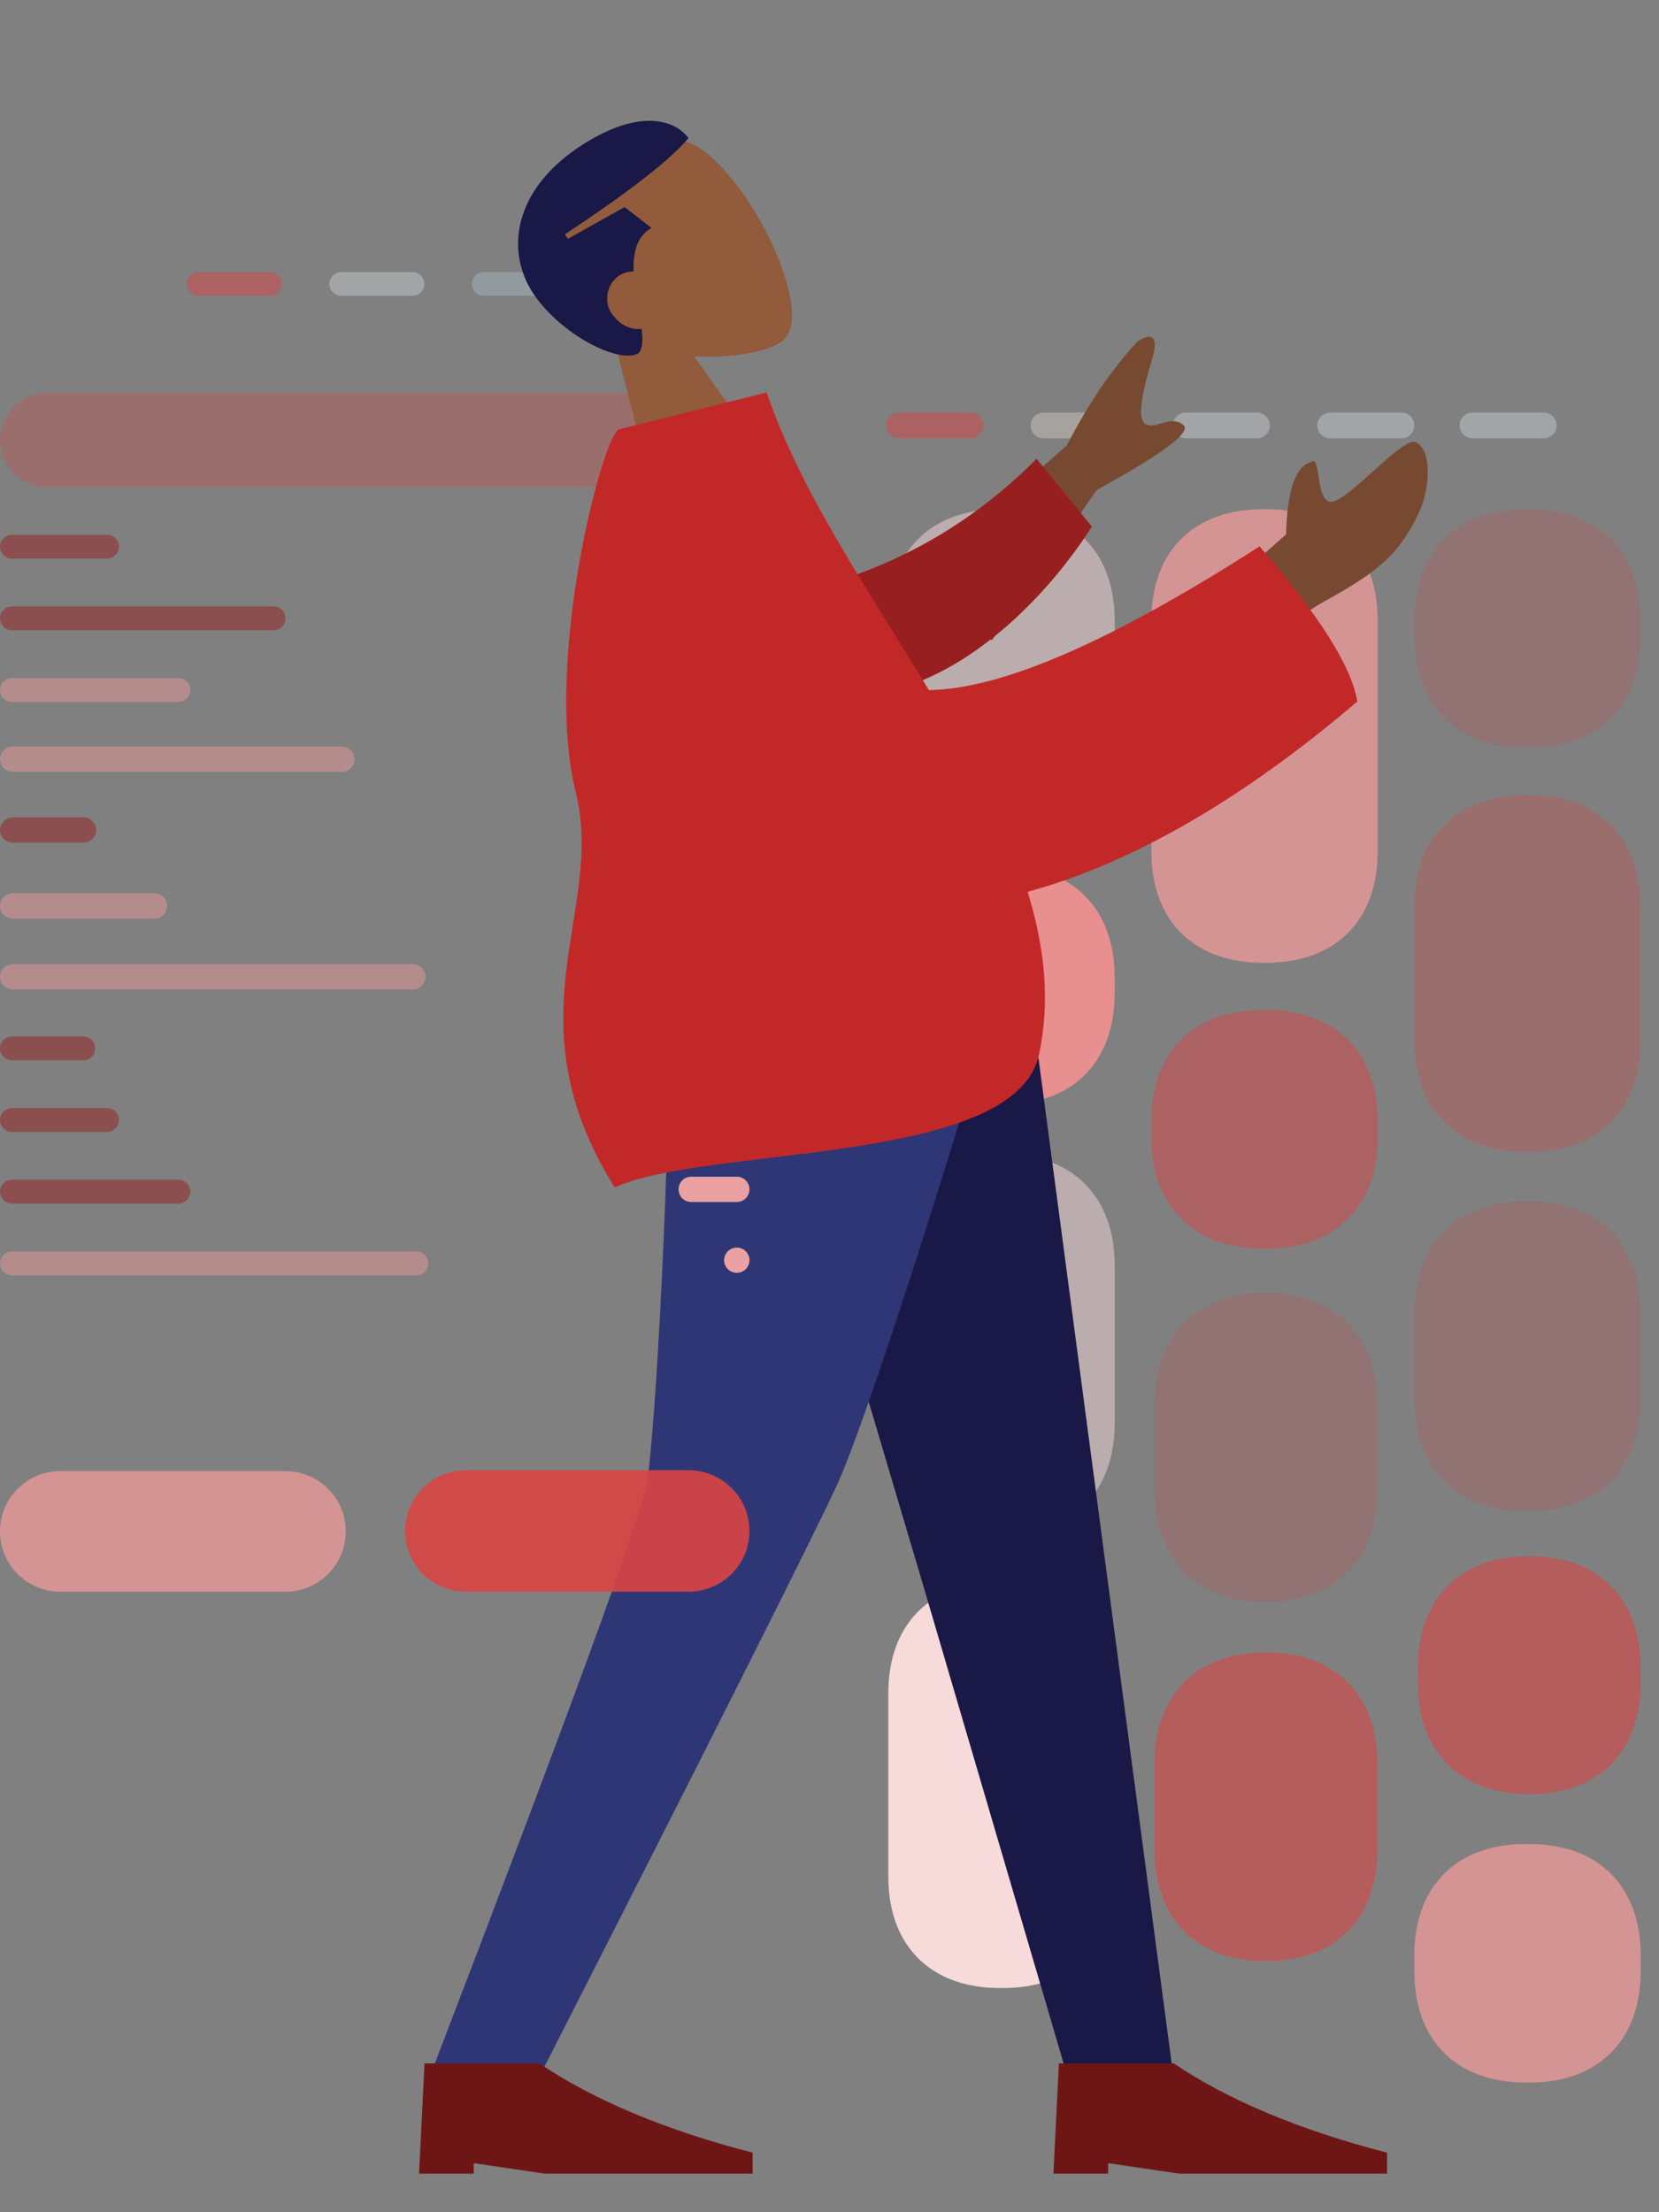 <?xml version="1.0" encoding="utf-8"?>
<svg xmlns="http://www.w3.org/2000/svg" fill="none" height="100%" overflow="visible" preserveAspectRatio="none" style="display: block;" viewBox="0 0 42 56" width="100%">
<rect x="0" y="0" width="42" height="56" fill="#808080" stroke="none"/>
<g id="The Driver">
<g id="UI">
<g id="Cards">
<g id="Group">
<g id="Group 7">
<path clip-rule="evenodd" d="M25.327 12.891H25.382C25.986 12.891 26.49 13.01 26.908 13.234C27.326 13.457 27.654 13.785 27.877 14.202C28.101 14.62 28.22 15.124 28.22 15.727V17.891C28.22 18.494 28.101 18.998 27.877 19.416C27.654 19.833 27.326 20.161 26.908 20.384C26.49 20.607 25.986 20.726 25.382 20.726H25.327C24.723 20.726 24.219 20.607 23.801 20.384C23.383 20.161 23.055 19.833 22.832 19.416C22.608 18.998 22.489 18.494 22.489 17.891V15.727C22.489 15.124 22.608 14.62 22.832 14.202C23.055 13.785 23.383 13.457 23.801 13.234C24.219 13.01 24.723 12.891 25.327 12.891Z" fill="#F7DADA" fill-rule="evenodd" id="Rectangle 2" opacity="0.5"/>
<path clip-rule="evenodd" d="M25.327 40.041H25.382C25.986 40.041 26.49 40.16 26.908 40.383C27.326 40.607 27.654 40.934 27.877 41.352C28.101 41.77 28.22 42.273 28.22 42.877V47.489C28.22 48.092 28.101 48.596 27.877 49.014C27.654 49.431 27.326 49.759 26.908 49.982C26.49 50.206 25.986 50.325 25.382 50.325H25.327C24.723 50.325 24.219 50.206 23.801 49.982C23.383 49.759 23.055 49.431 22.832 49.014C22.608 48.596 22.489 48.092 22.489 47.489V42.877C22.489 42.273 22.608 41.77 22.832 41.352C23.055 40.934 23.383 40.607 23.801 40.383C24.219 40.16 24.723 40.041 25.327 40.041Z" fill="#F7DADA" fill-rule="evenodd" id="Rectangle 2 Copy 9"/>
<path clip-rule="evenodd" d="M31.985 12.891H32.04C32.644 12.891 33.148 13.01 33.566 13.234C33.984 13.457 34.312 13.785 34.536 14.202C34.759 14.62 34.878 15.124 34.878 15.727V21.536C34.878 22.139 34.759 22.643 34.536 23.061C34.312 23.478 33.984 23.806 33.566 24.029C33.148 24.253 32.644 24.372 32.04 24.372H31.985C31.381 24.372 30.877 24.253 30.459 24.029C30.041 23.806 29.713 23.478 29.49 23.061C29.267 22.643 29.148 22.139 29.148 21.536V15.727C29.148 15.124 29.267 14.62 29.49 14.202C29.713 13.785 30.041 13.457 30.459 13.234C30.877 13.01 31.381 12.891 31.985 12.891Z" fill="#EA9999" fill-rule="evenodd" id="Rectangle 2 Copy" opacity="0.8"/>
<path clip-rule="evenodd" d="M25.327 29.214H25.382C25.986 29.214 26.49 29.333 26.908 29.556C27.326 29.779 27.654 30.107 27.877 30.525C28.101 30.942 28.22 31.446 28.22 32.05V36.008C28.22 36.612 28.101 37.116 27.877 37.533C27.654 37.951 27.326 38.279 26.908 38.502C26.49 38.725 25.986 38.844 25.382 38.844H25.327C24.723 38.844 24.219 38.725 23.801 38.502C23.383 38.279 23.055 37.951 22.832 37.533C22.608 37.116 22.489 36.612 22.489 36.008V32.05C22.489 31.446 22.608 30.942 22.832 30.525C23.055 30.107 23.383 29.779 23.801 29.556C24.219 29.333 24.723 29.214 25.327 29.214Z" fill="#F7DADA" fill-rule="evenodd" id="Rectangle 2 Copy 6" opacity="0.5"/>
<path clip-rule="evenodd" d="M38.644 46.679H38.699C39.303 46.679 39.807 46.798 40.225 47.021C40.642 47.245 40.97 47.572 41.194 47.99C41.417 48.407 41.536 48.911 41.536 49.515V49.883C41.536 50.486 41.417 50.99 41.194 51.408C40.97 51.825 40.642 52.153 40.225 52.376C39.807 52.599 39.303 52.718 38.699 52.718H38.644C38.04 52.718 37.535 52.599 37.117 52.376C36.7 52.153 36.372 51.825 36.148 51.408C35.925 50.99 35.806 50.486 35.806 49.883V49.515C35.806 48.911 35.925 48.407 36.148 47.99C36.372 47.572 36.7 47.245 37.117 47.021C37.535 46.798 38.04 46.679 38.644 46.679Z" fill="#EA9999" fill-rule="evenodd" id="Rectangle 2 Copy 12" opacity="0.8"/>
<path clip-rule="evenodd" d="M26.418 10.443H28.221C28.401 10.443 28.547 10.589 28.547 10.769C28.547 10.95 28.401 11.096 28.221 11.096H26.418C26.238 11.096 26.091 10.95 26.091 10.769C26.091 10.589 26.238 10.443 26.418 10.443Z" fill="#FDF3E7" fill-rule="evenodd" id="Rectangle Copy" opacity="0.3"/>
<path clip-rule="evenodd" d="M30.02 10.443H31.823C32.003 10.443 32.149 10.589 32.149 10.769C32.149 10.95 32.003 11.096 31.823 11.096H30.02C29.84 11.096 29.693 10.95 29.693 10.769C29.693 10.589 29.84 10.443 30.02 10.443Z" fill="#EEFAFC" fill-rule="evenodd" id="Rectangle Copy 2" opacity="0.3"/>
<path clip-rule="evenodd" d="M33.677 10.443H35.479C35.66 10.443 35.806 10.589 35.806 10.769C35.806 10.95 35.66 11.096 35.479 11.096H33.677C33.496 11.096 33.35 10.95 33.35 10.769C33.35 10.589 33.496 10.443 33.677 10.443Z" fill="#EEFAFC" fill-rule="evenodd" id="Rectangle Copy 3" opacity="0.3"/>
<path clip-rule="evenodd" d="M37.279 10.443H39.081C39.262 10.443 39.408 10.589 39.408 10.769C39.408 10.95 39.262 11.096 39.081 11.096H37.279C37.098 11.096 36.952 10.95 36.952 10.769C36.952 10.589 37.098 10.443 37.279 10.443Z" fill="#EEFAFC" fill-rule="evenodd" id="Rectangle Copy 4" opacity="0.3"/>
</g>
</g>
</g>
<g id="Profile">
<g id="Group 6">
<path clip-rule="evenodd" d="M5.03 6.888H6.836C7.001 6.888 7.136 7.022 7.136 7.188C7.136 7.353 7.001 7.488 6.836 7.488H5.03C4.864 7.488 4.73 7.353 4.73 7.188C4.73 7.022 4.864 6.888 5.03 6.888Z" fill="#D94545" fill-rule="evenodd" id="Rectangle" opacity="0.5"/>
<path clip-rule="evenodd" d="M8.638 6.888H10.444C10.61 6.888 10.744 7.022 10.744 7.188C10.744 7.353 10.61 7.488 10.444 7.488H8.638C8.473 7.488 8.338 7.353 8.338 7.188C8.338 7.022 8.473 6.888 8.638 6.888Z" fill="#EEFAFC" fill-rule="evenodd" id="Rectangle Copy_2" opacity="0.3"/>
<path clip-rule="evenodd" d="M12.247 6.888H14.053C14.218 6.888 14.352 7.022 14.352 7.188C14.352 7.353 14.218 7.488 14.053 7.488H12.247C12.081 7.488 11.947 7.353 11.947 7.188C11.947 7.022 12.081 6.888 12.247 6.888Z" fill="#B8DBE9" fill-rule="evenodd" id="Rectangle Copy 2_2" opacity="0.3"/>
<path clip-rule="evenodd" d="M17.469 13.536H18.671C18.838 13.536 18.973 13.672 18.973 13.839C18.973 14.005 18.838 14.141 18.671 14.141H17.469C17.302 14.141 17.166 14.005 17.166 13.839C17.166 13.672 17.302 13.536 17.469 13.536Z" fill="#B8DBE9" fill-rule="evenodd" id="Rectangle_2"/>
<path clip-rule="evenodd" d="M16.867 15.35H18.671C18.838 15.35 18.973 15.486 18.973 15.653C18.973 15.82 18.838 15.955 18.671 15.955H16.867C16.7 15.955 16.564 15.82 16.564 15.653C16.564 15.486 16.7 15.35 16.867 15.35Z" fill="#B8DBE9" fill-rule="evenodd" id="Rectangle_3"/>
<path clip-rule="evenodd" d="M18.071 17.164H18.671C18.838 17.164 18.973 17.3 18.973 17.467C18.973 17.634 18.838 17.769 18.671 17.769H18.071C17.904 17.769 17.769 17.634 17.769 17.467C17.769 17.3 17.904 17.164 18.071 17.164Z" fill="#B8DBE9" fill-rule="evenodd" id="Rectangle_4"/>
<path clip-rule="evenodd" d="M18.672 18.978C18.839 18.978 18.974 19.113 18.974 19.279V19.282C18.974 19.448 18.839 19.583 18.672 19.583C18.506 19.583 18.371 19.448 18.371 19.282V19.279C18.371 19.113 18.506 18.978 18.672 18.978Z" fill="#B8DBE9" fill-rule="evenodd" id="Rectangle_5"/>
<path clip-rule="evenodd" d="M17.469 20.793H18.671C18.838 20.793 18.973 20.928 18.973 21.095C18.973 21.262 18.838 21.397 18.671 21.397H17.469C17.302 21.397 17.166 21.262 17.166 21.095C17.166 20.928 17.302 20.793 17.469 20.793Z" fill="#B8DBE9" fill-rule="evenodd" id="Rectangle_6"/>
<path clip-rule="evenodd" d="M18.071 22.607H18.671C18.838 22.607 18.973 22.742 18.973 22.909C18.973 23.076 18.838 23.211 18.671 23.211H18.071C17.904 23.211 17.769 23.076 17.769 22.909C17.769 22.742 17.904 22.607 18.071 22.607Z" fill="#B8DBE9" fill-rule="evenodd" id="Rectangle_7"/>
<path clip-rule="evenodd" d="M18.672 24.421C18.839 24.421 18.974 24.555 18.974 24.722V24.724C18.974 24.891 18.839 25.025 18.672 25.025C18.506 25.025 18.371 24.891 18.371 24.724V24.722C18.371 24.555 18.506 24.421 18.672 24.421Z" fill="#8AB8F1" fill-rule="evenodd" id="Rectangle_8"/>
<path clip-rule="evenodd" d="M18.071 26.235H18.671C18.838 26.235 18.973 26.37 18.973 26.537C18.973 26.704 18.838 26.84 18.671 26.84H18.071C17.904 26.84 17.769 26.704 17.769 26.537C17.769 26.37 17.904 26.235 18.071 26.235Z" fill="#8AB8F1" fill-rule="evenodd" id="Rectangle_9"/>
<path clip-rule="evenodd" d="M17.469 28.049H18.671C18.838 28.049 18.973 28.184 18.973 28.351C18.973 28.518 18.838 28.654 18.671 28.654H17.469C17.302 28.654 17.166 28.518 17.166 28.351C17.166 28.184 17.302 28.049 17.469 28.049Z" fill="#B8DBE9" fill-rule="evenodd" id="Rectangle_10"/>
<path clip-rule="evenodd" d="M0.303 29.863H4.516C4.683 29.863 4.819 29.998 4.819 30.165C4.819 30.332 4.683 30.468 4.516 30.468H0.303C0.136 30.468 0 30.332 0 30.165C0 29.998 0.136 29.863 0.303 29.863Z" fill="#981F1F" fill-rule="evenodd" id="Rectangle_11" opacity="0.5"/>
<path clip-rule="evenodd" d="M0.303 28.049H2.709C2.876 28.049 3.012 28.184 3.012 28.351C3.012 28.518 2.876 28.654 2.709 28.654H0.303C0.136 28.654 0 28.518 0 28.351C0 28.184 0.136 28.049 0.303 28.049Z" fill="#981F1F" fill-rule="evenodd" id="Rectangle_12" opacity="0.5"/>
<path clip-rule="evenodd" d="M0.303 15.35H6.926C7.093 15.35 7.228 15.486 7.228 15.653C7.228 15.82 7.093 15.955 6.926 15.955H0.303C0.136 15.955 0 15.82 0 15.653C0 15.486 0.136 15.35 0.303 15.35Z" fill="#981F1F" fill-rule="evenodd" id="Rectangle_13" opacity="0.5"/>
<path clip-rule="evenodd" d="M1.2 9.94H17.774C18.436 9.94 18.973 10.476 18.973 11.139C18.973 11.801 18.436 12.338 17.774 12.338H1.2C0.537 12.338 0 11.801 0 11.139C0 10.476 0.537 9.94 1.2 9.94Z" fill="#D94545" fill-rule="evenodd" id="Rectangle 2_2" opacity="0.3"/>
</g>
</g>
</g>
<g id="Character">
<g id="Head/Front">
<g id="Head/Front/Curly">
<g id="Head">
<path clip-rule="evenodd" d="M17.717 3.753C19.079 4.657 20.635 7.918 19.826 8.616C19.504 8.894 18.605 9.072 17.572 9.021L19.796 12.143L16.834 13.651L15.547 8.608C14.654 8.263 13.873 7.68 13.492 6.775C12.396 4.167 16.355 2.848 17.717 3.753Z" fill="#915B3C" fill-rule="evenodd" id="SKIN"/>
</g>
</g>
</g>
<g id="Bottom/Standing">
<g id="Bottom/Standing/Skinny Jeans">
<path clip-rule="evenodd" d="M25.326 21.923H25.381C25.985 21.923 26.489 22.042 26.907 22.265C27.325 22.489 27.653 22.816 27.876 23.234C28.1 23.651 28.219 24.155 28.219 24.759V25.127C28.219 25.73 28.1 26.234 27.876 26.652C27.653 27.069 27.325 27.397 26.907 27.62C26.489 27.843 25.985 27.962 25.381 27.962H25.326C24.722 27.962 24.218 27.843 23.8 27.62C23.382 27.397 23.054 27.069 22.831 26.652C22.607 26.234 22.488 25.73 22.488 25.127V24.759C22.488 24.155 22.607 23.651 22.831 23.234C23.054 22.816 23.382 22.489 23.8 22.265C24.218 22.042 24.722 21.923 25.326 21.923Z" fill="#E88F8F" fill-rule="evenodd" id="Rectangle 2 Copy 3"/>
<path clip-rule="evenodd" d="M18.362 23.254L23.382 40.166L27.044 52.632H29.715L25.823 23.254H18.362Z" fill="#191847" fill-rule="evenodd" id="Leg"/>
<path clip-rule="evenodd" d="M17.02 23.254C16.904 31.97 16.508 36.725 16.386 37.517C16.264 38.309 14.421 43.347 10.856 52.632H13.623C18.161 43.725 20.694 38.686 21.223 37.517C21.751 36.347 23.382 31.593 25.839 23.254H17.02Z" fill="#2F3676" fill-rule="evenodd" id="Leg_2"/>
<g id="Left [shoe]">
<path clip-rule="evenodd" d="M10.609 55.024L10.747 52.233H13.655C15.033 53.163 16.833 53.917 19.054 54.493V55.024H13.793L11.993 54.758V55.024H10.609Z" fill="#6E1616" fill-rule="evenodd" id="Shoe"/>
</g>
<g id="Right [shoe]">
<path clip-rule="evenodd" d="M26.669 55.024L26.808 52.233H29.715C31.094 53.163 32.894 53.917 35.115 54.493V55.024H29.854L28.054 54.758V55.024H26.669Z" fill="#6E1616" fill-rule="evenodd" id="Shoe_2"/>
</g>
</g>
</g>
<g id="Body">
<g id="Body/Pointing Forward">
<path clip-rule="evenodd" d="M33.819 12.673C34.374 12.413 35.545 11.05 35.842 11.194C36.28 11.406 36.189 12.418 35.923 12.976C35.427 14.019 34.911 14.462 33.55 15.212C32.839 15.605 32.116 16.216 31.382 17.046L30.775 15.112L32.559 13.526C32.586 12.41 32.799 11.799 33.198 11.693C33.471 11.479 33.265 12.933 33.819 12.673ZM29.171 9.078C28.953 9.81 28.759 10.588 29 10.736C29.241 10.885 29.651 10.492 29.961 10.761C30.168 10.94 29.436 11.488 27.766 12.403L25.111 16.211L22.946 14.876L27.008 11.273C27.565 10.2 28.16 9.326 28.792 8.652C29 8.503 29.389 8.347 29.171 9.078Z" fill="#784931" fill-rule="evenodd" id="SKIN_2"/>
<path clip-rule="evenodd" d="M20.534 14.899C22.166 14.476 24.266 13.603 26.242 11.614L27.642 13.331C26.415 15.25 24.469 17.061 22.481 17.499C20.915 17.845 19.672 16.249 20.534 14.899Z" fill="#981F1F" fill-rule="evenodd" id="Sleeve"/>
<path clip-rule="evenodd" d="M19.41 9.936C20.246 12.409 21.977 14.932 23.515 17.468C25.355 17.448 28.145 16.236 31.888 13.831C33.401 15.579 34.226 16.888 34.362 17.759C31.291 20.38 28.479 21.907 26.015 22.575C26.444 23.956 26.598 25.334 26.302 26.702C25.692 29.514 17.879 28.996 15.561 30.058C12.861 25.721 15.327 23.071 14.576 20.053C13.754 16.747 15.267 10.968 15.676 10.866L19.41 9.936Z" fill="#C32828" fill-rule="evenodd" id="Clothes"/>
</g>
</g>
</g>
<g id="Foreground">
<path clip-rule="evenodd" d="M32.05 41.829C32.633 41.829 33.141 41.948 33.558 42.172C33.976 42.395 34.304 42.722 34.528 43.14C34.751 43.558 34.87 44.065 34.87 44.648V46.825C34.87 47.408 34.751 47.916 34.528 48.333C34.304 48.751 33.976 49.078 33.558 49.302C33.141 49.525 32.633 49.644 32.05 49.644C31.466 49.644 30.959 49.525 30.541 49.302C30.123 49.078 29.795 48.751 29.572 48.333C29.348 47.916 29.229 47.408 29.229 46.825V44.648C29.229 44.065 29.348 43.558 29.572 43.14C29.795 42.722 30.123 42.395 30.541 42.172C30.959 41.948 31.466 41.829 32.05 41.829Z" fill="#D94545" fill-rule="evenodd" id="Rectangle 2 Copy 10" opacity="0.6"/>
<path clip-rule="evenodd" d="M38.716 39.395C39.299 39.395 39.807 39.514 40.224 39.737C40.642 39.961 40.97 40.288 41.194 40.706C41.417 41.124 41.536 41.631 41.536 42.214V42.598C41.536 43.181 41.417 43.688 41.194 44.106C40.97 44.523 40.642 44.851 40.224 45.074C39.807 45.297 39.299 45.416 38.716 45.416C38.133 45.416 37.625 45.297 37.207 45.074C36.789 44.851 36.461 44.523 36.238 44.106C36.014 43.688 35.895 43.181 35.895 42.598V42.214C35.895 41.631 36.014 41.124 36.238 40.706C36.461 40.288 36.789 39.961 37.207 39.737C37.625 39.514 38.133 39.395 38.716 39.395Z" fill="#D94545" fill-rule="evenodd" id="Rectangle 2 Copy 11" opacity="0.6"/>
<path clip-rule="evenodd" d="M18.653 31.581C18.83 31.581 18.974 31.724 18.974 31.901C18.974 32.078 18.83 32.221 18.653 32.221C18.476 32.221 18.332 32.078 18.332 31.901C18.332 31.724 18.476 31.581 18.653 31.581Z" fill="#EBA1A1" fill-rule="evenodd" id="Rectangle_14"/>
<path clip-rule="evenodd" d="M17.499 29.787H18.653C18.83 29.787 18.974 29.93 18.974 30.107C18.974 30.284 18.83 30.428 18.653 30.428H17.499C17.322 30.428 17.179 30.284 17.179 30.107C17.179 29.93 17.322 29.787 17.499 29.787Z" fill="#EBA1A1" fill-rule="evenodd" id="Rectangle_15"/>
<g id="Group 10">
<path clip-rule="evenodd" d="M38.644 30.411H38.699C39.303 30.411 39.807 30.53 40.225 30.753C40.642 30.976 40.97 31.304 41.194 31.722C41.417 32.139 41.536 32.643 41.536 33.247V35.41C41.536 36.014 41.417 36.517 41.194 36.935C40.97 37.352 40.642 37.68 40.225 37.904C39.807 38.127 39.303 38.246 38.699 38.246H38.644C38.04 38.246 37.535 38.127 37.117 37.904C36.7 37.68 36.372 37.352 36.148 36.935C35.925 36.517 35.806 36.014 35.806 35.41V33.247C35.806 32.643 35.925 32.139 36.148 31.722C36.372 31.304 36.7 30.976 37.117 30.753C37.535 30.53 38.04 30.411 38.644 30.411Z" fill="#D94545" fill-rule="evenodd" id="Rectangle 2 Copy 8" opacity="0.2"/>
<path clip-rule="evenodd" d="M38.644 20.128H38.699C39.303 20.128 39.807 20.247 40.225 20.47C40.642 20.693 40.97 21.021 41.194 21.438C41.417 21.856 41.536 22.36 41.536 22.963V26.324C41.536 26.927 41.417 27.431 41.194 27.849C40.97 28.266 40.642 28.594 40.225 28.817C39.807 29.041 39.303 29.16 38.699 29.16H38.644C38.04 29.16 37.535 29.041 37.117 28.817C36.7 28.594 36.372 28.266 36.148 27.849C35.925 27.431 35.806 26.927 35.806 26.324V22.963C35.806 22.36 35.925 21.856 36.148 21.438C36.372 21.021 36.7 20.693 37.117 20.47C37.535 20.247 38.04 20.128 38.644 20.128Z" fill="#D94545" fill-rule="evenodd" id="Rectangle 2 Copy 4" opacity="0.3"/>
<path clip-rule="evenodd" d="M31.985 25.569H32.04C32.644 25.569 33.148 25.688 33.566 25.911C33.984 26.134 34.312 26.462 34.535 26.879C34.759 27.297 34.878 27.801 34.878 28.404V28.772C34.878 29.376 34.759 29.88 34.535 30.297C34.312 30.715 33.984 31.042 33.566 31.266C33.148 31.489 32.644 31.608 32.04 31.608H31.985C31.381 31.608 30.877 31.489 30.459 31.266C30.041 31.042 29.713 30.715 29.49 30.297C29.267 29.88 29.148 29.376 29.148 28.772V28.404C29.148 27.801 29.267 27.297 29.49 26.879C29.713 26.462 30.041 26.134 30.459 25.911C30.877 25.688 31.381 25.569 31.985 25.569Z" fill="#D94545" fill-rule="evenodd" id="Rectangle 2 Copy 5" opacity="0.5"/>
<path clip-rule="evenodd" d="M38.644 12.891H38.699C39.303 12.891 39.807 13.01 40.225 13.234C40.642 13.457 40.97 13.785 41.194 14.202C41.417 14.62 41.536 15.124 41.536 15.727V16.095C41.536 16.698 41.417 17.203 41.194 17.62C40.97 18.038 40.642 18.365 40.225 18.588C39.807 18.812 39.303 18.931 38.699 18.931H38.644C38.04 18.931 37.535 18.812 37.117 18.588C36.7 18.365 36.372 18.038 36.148 17.62C35.925 17.203 35.806 16.698 35.806 16.095V15.727C35.806 15.124 35.925 14.62 36.148 14.202C36.372 13.785 36.7 13.457 37.117 13.234C37.535 13.01 38.04 12.891 38.644 12.891Z" fill="#D94545" fill-rule="evenodd" id="Rectangle 2 Copy 2" opacity="0.2"/>
<path clip-rule="evenodd" d="M22.761 10.443H24.564C24.744 10.443 24.891 10.589 24.891 10.769C24.891 10.95 24.744 11.096 24.564 11.096H22.761C22.581 11.096 22.435 10.95 22.435 10.769C22.435 10.589 22.581 10.443 22.761 10.443Z" fill="#D94545" fill-rule="evenodd" id="Rectangle_16" opacity="0.5"/>
<path clip-rule="evenodd" d="M0.303 31.677H10.54C10.707 31.677 10.842 31.812 10.842 31.979C10.842 32.146 10.707 32.282 10.54 32.282H0.303C0.136 32.282 0 32.146 0 31.979C0 31.812 0.136 31.677 0.303 31.677Z" fill="#EA9999" fill-rule="evenodd" id="Rectangle_17" opacity="0.5"/>
<path clip-rule="evenodd" d="M0.303 26.235H2.107C2.274 26.235 2.409 26.37 2.409 26.537C2.409 26.704 2.274 26.84 2.107 26.84H0.303C0.136 26.84 0 26.704 0 26.537C0 26.37 0.136 26.235 0.303 26.235Z" fill="#981F1F" fill-rule="evenodd" id="Rectangle_18" opacity="0.5"/>
<path clip-rule="evenodd" d="M0.303 17.165H4.516C4.683 17.165 4.819 17.3 4.819 17.467C4.819 17.634 4.683 17.769 4.516 17.769H0.303C0.136 17.769 0 17.634 0 17.467C0 17.3 0.136 17.165 0.303 17.165Z" fill="#EA9999" fill-rule="evenodd" id="Rectangle_19" opacity="0.5"/>
<path clip-rule="evenodd" d="M0.303 13.536H2.709C2.876 13.536 3.012 13.672 3.012 13.839C3.012 14.005 2.876 14.141 2.709 14.141H0.303C0.136 14.141 0 14.005 0 13.839C0 13.672 0.136 13.536 0.303 13.536Z" fill="#981F1F" fill-rule="evenodd" id="Rectangle_20" opacity="0.5"/>
<path d="M7.226 37.24H1.527C0.684 37.24 0 37.923 0 38.766C0 39.609 0.684 40.292 1.527 40.292H7.226C8.069 40.292 8.753 39.609 8.753 38.766C8.753 37.923 8.069 37.24 7.226 37.24Z" fill="#EA9999" id="Rectangle 2_3" opacity="0.8"/>
<path clip-rule="evenodd" d="M32.05 32.734C32.633 32.734 33.141 32.853 33.558 33.076C33.976 33.299 34.304 33.627 34.528 34.044C34.751 34.462 34.87 34.969 34.87 35.552V37.73C34.87 38.313 34.751 38.82 34.528 39.237C34.304 39.655 33.976 39.983 33.558 40.206C33.141 40.429 32.633 40.548 32.05 40.548C31.466 40.548 30.959 40.429 30.541 40.206C30.123 39.983 29.795 39.655 29.572 39.237C29.348 38.82 29.229 38.313 29.229 37.73V35.552C29.229 34.969 29.348 34.462 29.572 34.044C29.795 33.627 30.123 33.299 30.541 33.076C30.959 32.853 31.466 32.734 32.05 32.734Z" fill="#D94545" fill-rule="evenodd" id="Rectangle 2 Copy 7" opacity="0.2"/>
<path clip-rule="evenodd" d="M0.321 24.407H10.448C10.625 24.407 10.769 24.55 10.769 24.727C10.769 24.904 10.625 25.047 10.448 25.047H0.321C0.144 25.047 0 24.904 0 24.727C0 24.55 0.144 24.407 0.321 24.407Z" fill="#EA9999" fill-rule="evenodd" id="Rectangle_21" opacity="0.5"/>
<path clip-rule="evenodd" d="M0.321 22.613H3.91C4.087 22.613 4.231 22.756 4.231 22.933C4.231 23.11 4.087 23.254 3.91 23.254H0.321C0.144 23.254 0 23.11 0 22.933C0 22.756 0.144 22.613 0.321 22.613Z" fill="#EA9999" fill-rule="evenodd" id="Rectangle_22" opacity="0.5"/>
<path clip-rule="evenodd" d="M0.321 20.692H2.115C2.292 20.692 2.436 20.835 2.436 21.012C2.436 21.189 2.292 21.332 2.115 21.332H0.321C0.144 21.332 0 21.189 0 21.012C0 20.835 0.144 20.692 0.321 20.692Z" fill="#981F1F" fill-rule="evenodd" id="Rectangle_23" opacity="0.5"/>
</g>
<path clip-rule="evenodd" d="M0.321 18.898H8.654C8.831 18.898 8.974 19.041 8.974 19.218C8.974 19.395 8.831 19.539 8.654 19.539H0.321C0.144 19.539 0 19.395 0 19.218C0 19.041 0.144 18.898 0.321 18.898Z" fill="#EA9999" fill-rule="evenodd" id="Rectangle_24" opacity="0.5"/>
<path d="M17.435 37.218H11.794C10.945 37.218 10.256 37.906 10.256 38.755C10.256 39.604 10.945 40.292 11.794 40.292H17.435C18.285 40.292 18.973 39.604 18.973 38.755C18.973 37.906 18.285 37.218 17.435 37.218Z" fill="#D94545" id="Rectangle 2_4" opacity="0.908"/>
</g>
<path clip-rule="evenodd" d="M14.634 3.738C16.091 2.758 17.047 2.986 17.432 3.497C16.923 4.088 15.877 4.888 14.301 5.932L14.377 6.045L15.812 5.243L16.494 5.769C16.116 5.984 16.024 6.404 16.041 6.872C15.911 6.871 15.78 6.905 15.666 6.982C15.353 7.193 15.287 7.641 15.48 7.928C15.681 8.226 15.977 8.362 16.244 8.324C16.278 8.606 16.272 8.831 16.164 8.944C15.641 9.224 14.182 8.443 13.512 7.447C12.778 6.357 13.014 4.829 14.634 3.738Z" fill="#191847" fill-rule="evenodd" id="Combined Shape"/>
</g>
</svg>